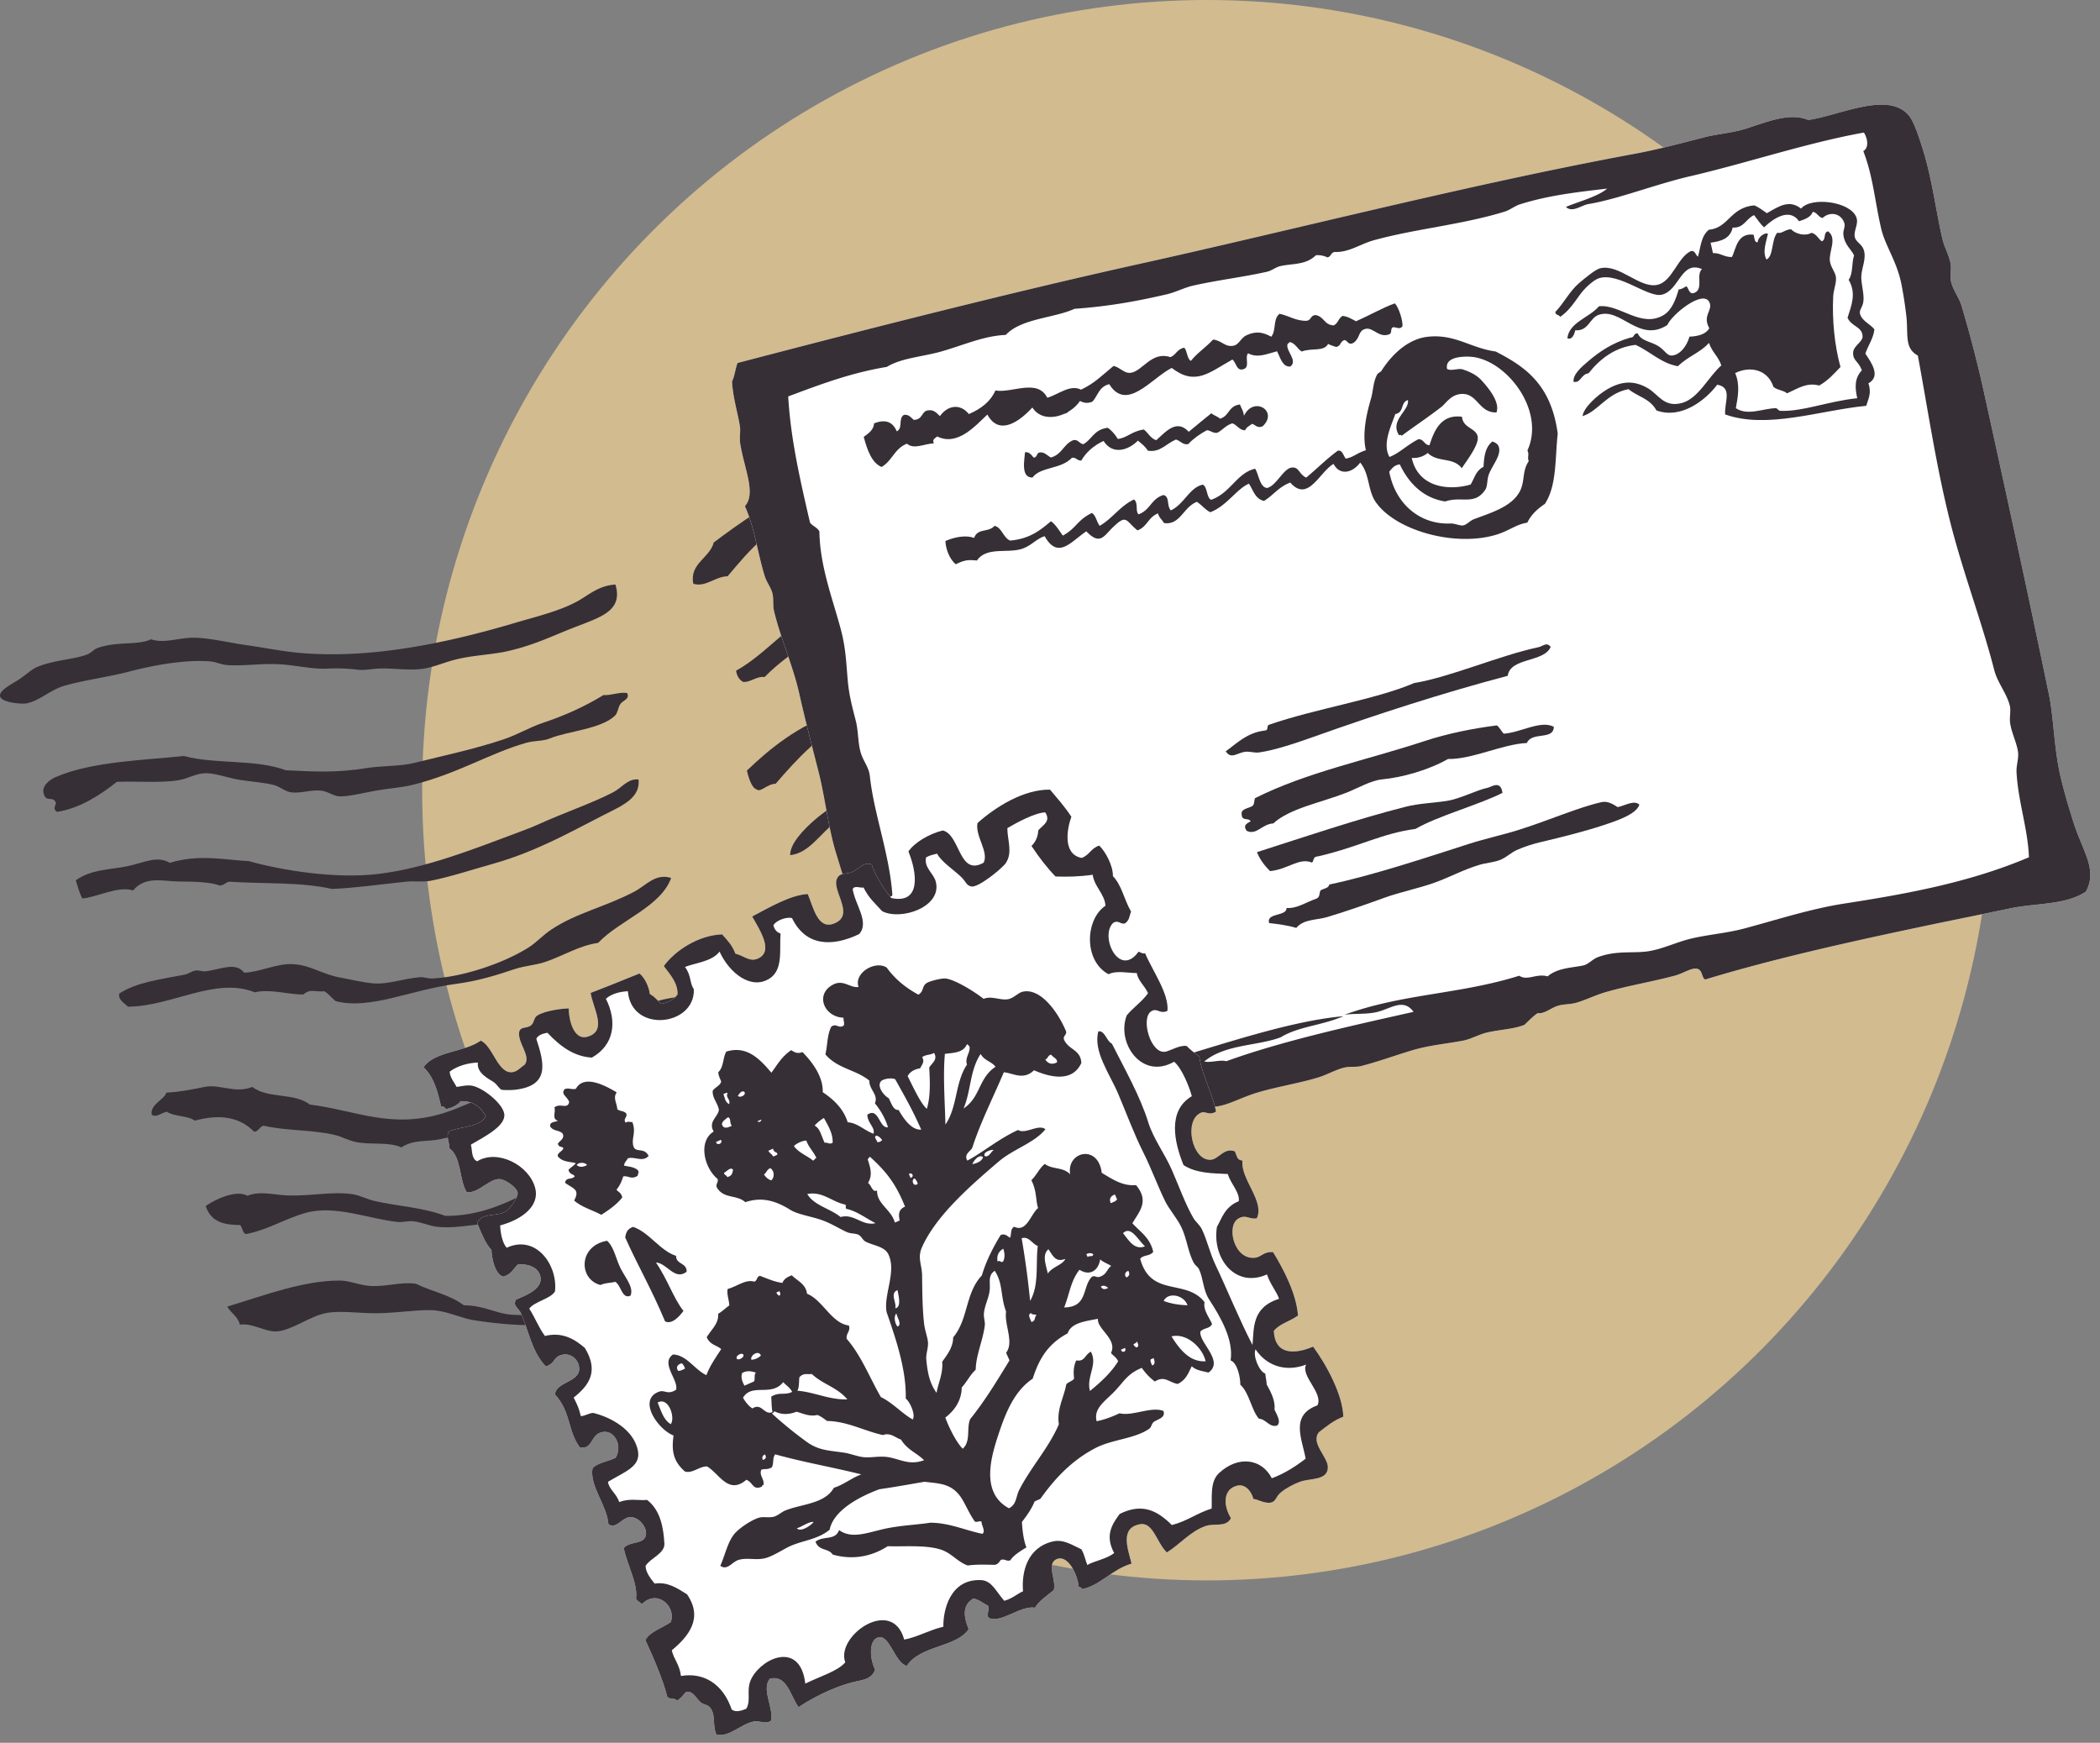 <svg width="194" height="161" version="1.1" xmlns="http://www.w3.org/2000/svg" xmlns:xlink="http://www.w3.org/1999/xlink"><rect width="100%" height="100%" fill="#808080" stroke="none"/><defs><path id="path-1" d="M.92.716h21.268v9.476H.92z"/><path id="path-3" d="M.47.53h1.867v2.077H.47z"/></defs><g id="v1" stroke="none" stroke-width="1" fill="none" fill-rule="evenodd"><g id="kapcsolat_thankyou" transform="translate(-1088 -1910)"><g id="send" transform="matrix(-1 0 0 1 1311 1877)"><ellipse id="Oval-3-Copy-4" fill="#D2BB8F" cx="111.5" cy="106" rx="72.5" ry="73"/><g id="Group" transform="matrix(-1 0 0 1 223 74)"><path d="M25.517 81.999c1.368-.048 3.102-1.415 4.61-1.7 1.331-.254 3.098.042 4.767.018 1.9-.024 4.077-.399 5.37-.254 1.233.14 2.397.728 3.546.905 2.058.317 4.487.556 6.582.406 2.705-.191 4.144-1.575 6.471-2.32 1.614-.516 2.009-.881 3.304-1.895 2.21-1.725 4.416-3.654 6.471-5.076 1.372-.95 3.68-1.292 3.326-3.003-.795-.329-1.232.446-1.832.721-.832.384-1.814.482-2.703.849-2.391.99-3.825 2.755-5.414 4.013-3.375 2.673-7.52 6.155-12.724 5.794-1.53-.105-2.468-.847-4.445-.878-1.296-.974-2.984-1.274-4.432-1.986-1.344-.183-2.575.248-4.018.215-1.104-.026-2.058-.503-2.982-.508-3.379-.017-7.05 1.384-10.414 2.406.343.635.933.838 1.163 1.666 1.134-.175 2.308.663 3.354.627" id="Fill-1" fill="#362F36"/><path d="M22.75 73c2.05-.404 3.524-1.398 5.47-1.947 2.722-.77 5.778.537 8.5.831.465.052.972-.11 1.43-.065.78.074 1.458.414 2.152.502 1.48.184 2.79-.118 4.5-.257.57-.046 1.098.072 1.67-.022 2.594-.426 4.807-2.097 7.894-2.838 3.107-2.254 5.776-5.062 9.625-6.93 1.601-.778 3.586-.69 4.009-1.984-1.052-.676-2.612-.015-3.901.417-1.263.427-2.65 1.068-3.577 1.539-.606.305-.896 1.159-1.364 1.472-.591.393-1.457.517-2.217.831-5.206 2.152-9.668 6.836-15.806 6.774-2.047-.782-4.426-.89-6.532-1.374-.715-.166-1.365-.534-2.08-.633-1.909-.267-3.846.201-5.993.12-1.256-.05-2.451-.442-3.672.027-1.08-.613-3.137.43-3.858.955.516 1.542 1.796 1.737 3.182 1.752.22.222.235.806.568.83" id="Fill-3" fill="#362F36"/><path d="M52.793 68.734C54.222 67.541 56.175 66.7 58 66c-1.278 1.835-4.39 3.164-7 4 .068-.772.952-1.131 1.793-1.266" id="Fill-5" fill="#362F36"/><path d="M84.747 54.631c2.204-.637 4.623-1.909 7.042-2.353a30.366 30.366 0 013.127-.419c.894-.07 1.91.056 2.324-.091.458-.161.59-.73 1.173-.97.549-.225 1.115.08 1.587-.324-.2-.937-1.43-.756-2.277-.898-.824-.143-1.818-.487-2.738-.558-1.763-.142-3.562.59-5.482 1.168-.569.171-1.726.153-2.028.336-1.74 1.05-4.335 1.68-5.548 2.49-.305.204-.435.575-.758.858-1.45 1.258-2.92 1.767-3.169 3.362.636.06 1.009.575 1.564.768 1.395-1.77 3.056-2.75 5.183-3.369" id="Fill-7" fill="#362F36"/><path d="M77.295 34.859c2.838-2.054 6.612-2.738 10.469-3.985 1.225-.396 2.347-.554 3.455-.525 1.355.037 2.812.22 4.057.437 1.286.226 2.59.956 3.714.422.14-1.126-1.248-1.286-2.089-1.448-.91-.174-1.868-.506-2.779-.687-1.064-.212-2.643.087-4.092.252-5.363.613-11.465 2.536-14.788 5.435-.972.849-2.276 2.172-2.241 3.24 1.788-.193 2.777-2.045 4.294-3.141" id="Fill-9" fill="#362F36"/><path d="M54.99 54.779c-.762.508-1.534.95-2.273 1.507-.693.526-1.328 1.258-2.004 1.654-1.77 1.039-4.668 1.89-6.863 2.77-.88.354-1.904.822-2.838 1.111-4.867 1.52-8.14-.251-12.39-.781-1.442-1.12-3.866-.517-5.314-1.627-1.595.64-2.98-.283-4.396-.004-1.384.276-2.239.45-3.563.539-.046.551-1.513 1.062-1.334 2.023.408.307.864-.151 1.386-.272.75.48 1.865.33 2.605.827 2.401-.662 4.204-.281 5.48 1.031.466-.088.452-.439.85-.565 2.22.494 4.425.357 6.552.844.686.158 1.292.525 1.993.665 1.437.282 3.095-.037 4.198.499 1.096-.747 2.447-.522 3.506-.744 3.03-.632 6.88-2.033 9.789-3.574 1.544-.818 2.832-2.075 4.306-3.06 1.558-1.044 3.164-2.003 4.54-3.015.922-.675 1.629-1.441 2.735-1.855.989-.368 2.33-.248 3.045-1.167-.296-.582-1.066-.61-1.516-.575-1.49.105-2.904.437-4.132.914-1.536.596-3.309 2.15-4.363 2.855" id="Fill-11" fill="#362F36"/><path d="M94.128 1.329c-1.645.373-2.886-1.154-4.266-1.312-.917-.106-2.557.327-3.935.334-.424.002-.796-.138-1.155-.125-.718.021-1.437.432-2.203.527-.443.052-.892-.146-1.358-.068-2.098.35-4.254 2.12-6.446 3.05-3.583 1.522-6.57 3.687-8.832 5.381-.353 1.431-2.269 1.946-1.882 3.81 1.125.351 2.013-.668 3.168-.692 1.027-1.222 2.044-2.445 3.301-3.53.365-.033.611.156 1.093-.086.448-.252.366-.818.83-1.06 2.5-1.346 5.066-3.364 8.208-4.38 1.92-.62 3.98-.438 6.055-1.191 2.323.33 4.85.282 6.821 1.263.313-.09.625-.181.934-.272.454.178.935.821 1.52.252.206-1.125-1.337-1.107-1.853-1.901" id="Fill-13" fill="#362F36"/><path d="M93.97 12.3c-2.638-.063-5.278-.611-8.19-.049-.82.155-1.54.56-2.363.758-2.04.482-4.21.744-6.183 1.476-3.877 1.437-6.183 4.794-9.234 6.473.086.56.33.846.633 1.03.614.108 1.3-.563 2.002-.44 1.188-1.248 2.885-2.416 4.552-3.656.595-.444 1.479-.685 2.243-1.162.492-.307.828-.811 1.277-1.01.826-.358 2-.575 2.983-.925 1.034-.371 2.138-.894 3.059-1.06 1.686-.298 3.385.185 4.963-.266.842.038 2.877.362 3.734.507.37.062.824-.141 1.099-.082.495.105.586.487 1.035.48.557-.005 1.526-.413 1.41-.932-.229-1.058-2.396-.337-3.02-1.141" id="Fill-15" fill="#362F36"/><path d="M58.629 41.356c-2.717 1.438-5.329 1.948-7.694 3.514-.773.51-1.398 1.217-2.12 1.67-2.386 1.498-6.158 2.728-8.902 2.856-.39.017-.761-.16-1.166-.12-1.618.163-2.866.65-4.134.576-.984-.058-2.348-.394-3.214-.55-1.627-.294-2.678-1.136-4.316-1.233-1.497-.09-3.08.74-4.523.79-.804-1.026-2.113-.315-3.548-.13-.32.042-.634-.11-.926-.076-.337.038-.676.321-1.023.386-2.224.43-4.528.723-6.05 1.755-.105.596.489.868.803 1.206 4.055-.022 8.072-2.793 11.724-1.328 1.4-.338 2.99.192 4.47.207.695-.593 1.124-.21 1.946-.307.403.222.689.639 1.062.914 3.14.825 6.864-1.025 11.08-1.59 2.103-.28 3.697-.787 5.481-1.38.903-.299 1.886-.35 2.758-.64 1.63-.542 3.126-1.514 4.917-1.772 2.022-2.12 5.767-3.308 6.746-5.994-1.431-.473-2.336.696-3.371 1.246" id="Fill-17" fill="#362F36"/><path d="M56.21 44.218c-.454-.432-.146-1.182.686-1.218.288.698-.266.918-.686 1.218" id="Fill-19" fill="#362F36"/><path d="M97.14 22.969c-.082-.447-.21-.81-.47-.923-1.303-.428-2.547-.897-3.821-.989-2.66-.19-5.835.107-8.714.71-.782.163-1.595.407-2.374.71-1.532.597-2.886 1.92-4.584 2.432-3.303.992-6.137 3.31-8.177 5.278.085.382.396 1.62.904 1.738.331.327.988-.519 1.751-.522 1.877-2.176 4.209-4.769 7.375-6.22 1.875-.86 4.147-1.773 6.337-2.13 3.088-.497 6.139.577 8.903.418 1.575.09 2.913 1.493 4.647.742.474-1.454-1.21-1.22-1.778-1.244" id="Fill-21" fill="#362F36"/><path d="M97.258 39.011c-3.543-.062-7.164.104-11.332 1.218-1.668.446-3.521 1.633-5.48 2.762-2.924 1.684-5.472 2.672-6.446 4.848.491.127 1.064-.723 1.504-.62.46.11.551.86 1.125.774 2.7-2.696 5.895-5 10.183-6.28 1.537-.462 3.649-.58 5.49-.831 1.21-.168 2.43-.425 3.405-.272.49.077.754.35 1.218.319.177-.014.337-.319.668-.396.61-.141 1.094-.072 1.534-.519.634.056 1.353.913 1.873.249-.416-1.307-2.345-1.227-3.742-1.252" id="Fill-23" fill="#362F36"/><g id="Group-27" transform="translate(79 58)"><mask id="mask-2" fill="#fff"><use xlink:href="#path-1"/></mask><path d="M17.81 1c-2.633.306-5.455.331-8.083 1.532C6.966 3.792 4.64 5.867 2.77 7.378a1.568 1.568 0 01-.455.836C1.792 8.704.818 8.93.93 9.792c.948.125 1.378-1.252 2.166-1.219.084.537-.413 1.13.093 1.619 1.113-.389 1.048-1.535 1.872-2.308 2.107-1.982 6.306-2.996 9.025-4.741 2.197-.66 4.84 1.358 5.85-1.001.5.1 2.354-.09 2.25-.89C21.007.352 19.388.816 17.81 1" id="Fill-25" fill="#362F36" mask="url(#mask-2)"/></g><path d="M12.294 41.26c1.148-1.37 2.777-.839 4.227-.827 1.25.009 2.867.03 3.789.373.45-.036.484-.298.902-.354 3.158.213 6.554.013 9.456.668 2.061-.078 4.42-.413 6.833-.671.77-.082 1.545.062 2.318-.09 1.774-.352 3.9-1.05 5.788-1.58 4.247-1.193 7.924-3.386 11.168-4.998 1.451-.723 2.357-1.504 2.21-2.773-1.002-.098-1.54.768-2.337 1.18-1.958 1.02-4.596 1.907-6.95 2.982-.555.254-1.152.475-1.698.68-4.217 1.577-8.642 3.352-13.048 3.886-3.948.477-8.921-.326-11.947-1.182-2.375-.132-4.643-.659-7.319.155-1.181-.705-2.397 0-3.927.313-1.712.352-3.27.262-4.759 1.3.159.48.314 1.125.6 1.678 1.31-.095 3.32-1.194 4.694-.74" id="Fill-28" fill="#362F36"/><path d="M2.452 23.978c1.173-.23 2.204-1.233 3.381-1.59 1.817-.55 4.063-.812 6.155-1.361 2.456-.647 5.328-1.103 7.407-.93.54.044 1.036.297 1.565.34 1.404.114 3.102-.156 4.716-.08 1.547.07 3.094.471 4.52.413a16.11 16.11 0 012.852.098c.684.074 1.269-.084 1.998-.108 1.276-.042 2.575.18 3.852.044 1.017-.106 2.023-.575 3.135-.861 1.661-.428 3.45-.453 4.961-.812 2.559-.603 4.044-1.404 6.44-2.321 2.287-.874 4.104-1.506 3.42-3.81-1.533.096-2.437.94-3.407 1.489-1.67.948-3.857 1.458-5.847 2.047-7.206 2.144-14.009 3.34-20.084 2.762-1.607-.153-3.14-.475-4.712-.692-1.545-.212-3.141-.624-4.713-.69-1.47-.062-2.905.578-4.135.142-1.209.582-3.172.162-4.958.811-.323.117-.564.443-.959.595-1.263.484-3.023.486-4.63 1.163-.515.215-1.126.83-1.887 1.29-.64.388-1.621.917-1.514 1.41.13.591 2.028.734 2.444.651" id="Fill-30" fill="#362F36"/><path d="M5.276 34c2.1-.321 4.03-1.585 5.521-2.775 1.809-.067 4.126.116 5.667-.144 1.003-.168 1.639-.666 2.623-.65.887.017 2.046.45 3.075.614 1.089.173 2.265.245 3.15.476.526.136 1.063.628 1.641.685.963.09 1.917-.313 2.871-.142.472.084.998.465 1.48.498.769.056 2.053-.271 3.33-.507 1.119-.207 2.403-.287 3.436-.54 4.206-1.022 7.253-2.98 10.585-3.904.757-.21 1.478-.122 2.132-.39 1.662-.685 4.742-.863 6.032-2.113.251-.24.274-.744.492-1.073.215-.323.892-.441.63-.999-.619-.153-1.524.232-2.193.176-1.725 1.063-3.644 1.916-5.578 2.56-1.22.406-2.399 1.112-3.617 1.521-2.789.937-5.715 1.54-8.254 2.18-1.363.343-3.016.25-4.454.486-2.882.472-5.03.307-7.446.196-2.811-1.048-6.472-.526-9.425-1.316-3.259.368-8.427.472-11.787 1.93-.678.294-1.391.88-1.133 1.61.276.773.734.115 1.094.727.117.204-.377.569.128.894" id="Fill-32" fill="#362F36"/></g><g id="boritek" transform="scale(-1 1) rotate(31 -57.574 -207.168)"><path d="M3.195 82.446c.306.367.502.942.84 1.343 1.497 1.795 3.663 3.187 3.357 4.745 1.825 1.263 3.248 3.131 4.915 4.61.425.38.987.576 1.388.96.397.382.605.953.992 1.348 1.81 1.848 4.06 3.386 5.917 5.329 1.742 1.823 3.511 3.553 5.295 5.32 1.786 1.774 3.38 3.93 5.29 5.635 4.418 3.95 8.529 7.861 12.277 12.39 1.173 1.419 2.11 3.298 3.127 4.506.43.515 1.156.896 1.61 1.513.272.36.404.896.686 1.181 1.152 1.182 3.466 1.412 4.645 1.635 4.37-2.595 7.005-6.787 10.268-10.502.321-.362.776-.554 1.103-.92.716-.816 1.238-1.782 1.981-2.558 1.61-1.674 2.909-3.214 4.662-4.863 1.777.306 2.654-1.532 3.937-3.077 1.212-1.468 3.193-3.094 4.496-4.553.578-.641 1-1.436 1.588-2.013.39-.383.936-.588 1.257-.92 1.222-1.243 2.273-2.567 3.398-3.788 1.09-1.173 2.379-2.1 3.47-3.081.55-.493.978-1.269 1.507-1.778.922-.89 1.915-1.498 2.6-2.39.144-.52.25-1.04.49-1.558.568-.255.753-.936 1.189-1.47.372-.461.994-.761 1.415-1.233.636-.703 1.157-1.533 1.825-2.241 1.574-1.68 2.963-2.816 4.654-4.555.574-.587.952-1.512 1.504-1.622.452-.091.75.55 1.082.484 4.67-5.173 10.263-10.43 15.232-15.046 2.22-2.055 3.734-3.42 5.526-5.088 1.82-1.69 4.221-2.87 5.204-4.934-.109-2.303-2.147-3.027-4.21-4.836-1.048-.919-2.336-2.088-3.38-3.18-1.82-1.9-3.214-4.203-4.743-5.863-6.538-7.085-13.002-13.951-19.55-20.867a115.393 115.393 0 00-5.83-5.722c-.613-.555-1.457-.855-2.004-1.436-.331-.352-.512-.954-.842-1.345-.479-.582-1.308-1.043-1.84-1.591-1.671-1.712-3.708-4.29-5.753-6.111-.911-.813-2.08-1.827-2.77-2.074-2.83-1.018-5.537 3.32-7.78 5.132-1.792.259-3.053 1.968-4.487 3.613-.888 1.02-2.05 1.809-3 2.777-1.606 1.641-3.066 3.148-4.653 4.55-11.646 10.3-23.372 22.228-33.846 32.159C18.62 58.626 8.77 68.565 0 77.546c.095.573.395 1.155.44 1.728.866 1.273 1.983 2.245 2.755 3.172" id="Path" fill="#FFF"/><path d="M3.195 82.446c-.772-.927-1.889-1.9-2.755-3.172-.045-.573-.345-1.155-.44-1.728 8.77-8.98 18.62-18.92 27.234-27.085 10.474-9.931 22.2-21.859 33.846-32.158 1.587-1.403 3.047-2.91 4.654-4.55.948-.97 2.11-1.757 3-2.778 1.433-1.645 2.694-3.354 4.486-3.613C75.463 5.55 78.17 1.212 81 2.23c.69.247 1.859 1.26 2.77 2.074 2.045 1.82 4.082 4.4 5.752 6.11.533.549 1.362 1.01 1.841 1.592.33.391.51.993.842 1.345.547.581 1.39.881 2.004 1.436 1.892 1.73 3.976 3.76 5.83 5.722 6.548 6.916 13.012 13.782 19.55 20.867 1.529 1.66 2.924 3.963 4.742 5.863 1.045 1.092 2.333 2.261 3.38 3.18 2.064 1.809 4.102 2.533 4.211 4.836-.983 2.063-3.384 3.245-5.204 4.934-1.792 1.667-3.306 3.033-5.526 5.088-4.969 4.617-10.562 9.873-15.232 15.046-.331.066-.63-.575-1.082-.484-.552.11-.93 1.035-1.504 1.622-1.691 1.739-3.08 2.875-4.654 4.555-.668.708-1.189 1.538-1.825 2.241-.421.472-1.043.772-1.415 1.233-.436.534-.621 1.215-1.19 1.47-.24.517-.345 1.039-.489 1.558-.685.892-1.678 1.5-2.6 2.39-.529.51-.957 1.285-1.506 1.778-1.092.98-2.38 1.908-3.47 3.08-1.126 1.222-2.177 2.546-3.4 3.79-.32.33-.865.536-1.256.919-.589.577-1.01 1.372-1.588 2.013-1.303 1.459-3.284 3.085-4.496 4.553-1.283 1.545-2.16 3.383-3.937 3.077-1.753 1.649-3.051 3.189-4.662 4.863-.743.776-1.265 1.742-1.981 2.557-.327.367-.782.56-1.103.921-3.263 3.715-5.898 7.907-10.268 10.502-1.179-.223-3.493-.453-4.645-1.635-.282-.285-.414-.821-.685-1.181-.455-.617-1.181-.998-1.61-1.513-1.017-1.208-1.955-3.087-3.128-4.507-3.748-4.528-7.859-8.439-12.278-12.389-1.909-1.705-3.503-3.861-5.289-5.635-1.784-1.767-3.553-3.497-5.295-5.32-1.856-1.943-4.107-3.48-5.917-5.329-.387-.395-.595-.966-.992-1.349-.4-.383-.963-.58-1.388-.958-1.667-1.48-3.09-3.348-4.915-4.61.306-1.559-1.86-2.951-3.358-4.746-.337-.401-.533-.976-.84-1.343zm8.812-11.692C9.41 72.956 7.503 75.397 5.6 77.785c2.146 3.148 4.71 5.838 7.73 8.954.39.164.78.027 1.166.253 1.658 2.69 4.234 4.693 6.285 6.67 1.343 1.285 2.086 2.462 3.063 3.8.77 1.06 1.59 1.857 2.524 2.776.7.685 1.218 1.651 1.916 2.297.646.592 1.327.747 1.85 1.436 2.108 2.79 5.256 5.225 7.43 8.327.111.356-.617.271-.245.542 1.084 1.41 3.152 2.374 4.382 4.058.428.584.803.801 1.224 1.269.354.395.488 1.007.838 1.5.864 1.21 2.03 2.318 3.06 3.489 1.036 1.173 2.655 1.897 3.23 2.862.392.662-.135 1.637.75 2.048.997-.473 1.977-1.2 2.748-1.918 2.107-1.953 3.917-4.114 6.158-6.018 2.532-2.15 4.956-5.074 7.422-7.722 3.432-3.667 7.845-9 11.924-11.96-1.306 1.81-3.049 2.92-3.956 4.638-1.37 1.774-4.106 3.206-4.905 5.565.57-.18 1.159-.921 1.729-1.068 3.53-4.352 8.502-9.02 12.477-12.818-1.56-.662-1.985.99-3.063 1.915-.79.685-1.605 1.047-2.276 1.612 3.633-4.487 8.116-7.059 11.99-11.415.926.033 1.23-1.026 2.277-1.297.369-1.138 1.52-1.838 2.292-2.552.377-.343.434-.954.799-1.397 1.182-1.448 2.592-1.922 3.698-2.843.967-.805 1.729-1.96 2.61-2.86 1.196-1.22 2.676-2.23 3.943-3.545 2.104-2.187 4.283-4.676 6.626-6.636 4.44-3.698 8.972-7.66 12.48-12.503-1.418-2.185-3.555-3.94-5.05-6.177-.336-.505-.451-1.184-.838-1.658-.533-.66-1.428-1.202-1.994-1.907-.341-.425-.5-1.002-.837-1.341-.829-.838-2.086-1.25-2.923-2.078-3.368-3.32-7.18-6.289-10.606-9.703-3.72-3.706-7.033-7.752-10.422-11.58-1.423.074-1.746-1.2-2.763-2.546a38.804 38.804 0 00-1.837-2.218c-1.473-1.67-3.174-2.35-4.306-3.507-1.732-1.77-3.184-3.82-5.139-5.32.284-.524-.201-1.18-.835-1.499-3.993 3.487-7.859 8.031-11.687 11.731-2.337 2.26-4.633 5.26-6.717 7.03-.517.44-.852 1.484-1.652 1.306.598-.849 2.092-2.393 2.384-3.409-2.03 1.575-4.248 3.239-6.15 5.389-.357.412-.507.915-.873 1.318-2.724 3.042-6.271 5.618-8.99 8.482-.908.96-1.387 2.163-2.531 2.782-.305.258-.058.523-.321.78a2.11 2.11 0 00-1.016.374c-.338 1.275-1.418 1.722-2.298 2.552-.309.29-.467.772-.792 1.086-1.576 1.51-3.504 3-5.201 4.623-.576.548-1.051 1.341-1.66 1.93-2.07 2.004-4.061 3.746-6.62 5.542-1.17 1.716-3.761 3.285-4.202 5.341-1.69 1.103-2.878 2.848-4.34 4.402-1.241 1.312-2.846 2.405-3.553 3.785z" id="Combined-Shape" fill="#362F36"/><path d="M27.008 70.94c.298.558.842 2.245 1.796 1.647.121-1.269 1.862-1.98 2.183-3.444.293-.25.579-.01.871-.221-.008-.878.249-1.75.832-2.615 1.332.679 2.375-.337 2.707-1.662.42.075.844.1 1.262.326 1.065-.424 1.096-1.384 1.692-2.218.395-.129.787.125 1.188-.214.147-.67.429-1.334.821-1.996.318-.174.633-.025.949-.298.298-.484.307-.977.735-1.457.447-.116.894.219 1.347-.059-.048-.284.128-.564.249-.848.318-.075.63.127.948-.296.57-1.973-2.17-2.022-1.976.05-.282-.379-.572-.464-.858-.706-.871.683-.27 1.385-.896 2.072-.32-.068-.638.043-.95-.015-.306.848-.621 1.696-.908 2.542-1.566-.464-1.825 1.056-2.166 2.208-.501.149-1-.194-1.498-.252-.91.744-.896 1.43-1.61 1.986-.443-.227-.89-.382-1.337-.403-1.013.81-.677 1.639-1.143 2.456-.347.173-.683-.196-1.032.216-.539.79-.165 1.594-.904 2.384-.34.03-.681-.116-1.026.061-.434.252 0 .517-.328.77-.311-.096-.627-.267-.948-.014" id="Fill-1" fill="#362F36"/><path d="M17.251 75.879c.86.14 1.354-.808 2.114-1.306-.353-.243-.125-.473-.062-.708 2.11-.162 2.531-2.74 2.932-4.12 2.011 1.187 2.899-1.08 3.225-2.7 1.685.84 3.375-1.095 3.462-2.778.33-.038.67-.088 1.015-.534.162-.733-.21-1.472.499-2.194 2.722 1.403 3.071-2.516 4.176-4.256 2.751.312 3.166-1.395 4.405-3.551.44.029.869.737 1.317.255.499-.49-.467-1-.37-1.497 1-.062 1.47-.797 2.196-1.538.594.365 1.183 1 1.781.573.343-.853-1.18-1.017-1.296-1.667.08-.077.033-.154.08-.235.472-.195.929.173 1.397.177.647-.816 1.763-1.005 1.736-1.86.263-.013.522-.083.778-.143.35-.31.042-.63.327-.939.284-.137.565.287.857-.224.302-.728-.22-1.133.259-1.644.52-.558 1.557.116 2.185-.756.13-.232-.234-.47-.067-.705.244-.175.69-.1.702-.542-.27-.49-1.154-1.273-1.684-1.437-.676.793-1.486 2.222-2.225 3.266-.44.029-.88.012-1.323.216-.226.39.01.784-.249 1.177-.826.425-1.156-.26-1.943.047-.386.283-.074.575-.405.862-.832.548-1.662.448-2.494.747-.292.729.547 1.474.434 2.207-.906.045-1.482.263-2.034 1.069-.304.438-.154 1.077-.49 1.405-.603.598-1.205.166-1.947.523-.183.914-.626 1.823-.741 2.738-.389.054-.77-.629-1.153-.724-.522.465-.296.94-.645 1.405-1.77.386-1.555 2.419-2.375 3.108-.493.415-1.041.091-1.711.29-.417 1.144-.67 2.29-1.45 3.432-1.128.079-1.56 1.461-2.283 2.244-1.721-1.073-3.003 1.335-4.458 1.897.144 1.05-.228 2.095-.98 3.129-1.158-.44-2.097.276-2.192 1.538-.44-.091-.879-.272-1.329.218-.298.44.097.89-.56 1.326-.335-.056-.67-.207-1.01.063-.34.546.584 1.11.206 1.652-.813-.596-1.52-.394-2.177.442.275.527.053 1.046-.177 1.567.943.91 1.89 1.678 2.85 1.534.556-1.015.127-2.042.897-3.049" id="Fill-3" fill="#362F36"/><path d="M38.197 54.016c.376.558-.698 1.09-.73 1.64-.173-.544-.067-1.358.73-1.64" id="Fill-5" fill="#362F36"/><path d="M28.366 65.442c.362.14-.087.829-.32.47.028-.16.109-.316.32-.47" id="Fill-7" fill="#362F36"/><path d="M24.963 66.51c.072.605-.308 1.201-.736 1.797-.795-.521-.025-2.058.736-1.797" id="Fill-9" fill="#362F36"/><path d="M15.706 77.75c-.388-.155-.779-.429-1.163-.882.467.11.945-.178 1.41.333-.118.18.073.367-.247.548" id="Fill-11" fill="#362F36"/><path d="M53.905 54.56c-1.123-1.157-1.713-3.031-2.043-4.301-.195-.763-.642-1.433-.667-2.267-.006-.105.159-.325.163-.46.039-1.526.46-3.667 2.015-4.876 2.022-1.562 3.955-1.161 6.107-2.088 2.963-.191 5.917-.09 8.826 3.55.937 2.059 2.403 4.126 2.327 6.174-.365.77-.577 1.547-.5 2.324-.814.662-1.073 1.575-1.985 2.54-2.757 2.92-8.168 4.34-11.023 3.028-1.174-.536-1.792-1.932-3.085-2.376-.102 1.135-.945 2.045-2.044 1.371-.733 1.317-.167 4.302-2.54 3.541-.72.896-.73 1.803-1.21 2.705-.812.255-1.356-.343-2.015-.651-.737 1.054-.681 2.785-1.694 4.096-.523.051-1.036-.173-1.559-.179-.838 1.069-.19 2.662-1.602 3.243-.306-.189-.617-.172-.926-.479-.603.77-.208 1.552-.817 2.32-1.398-.182-1.635-.85-2.11.983-.283 1.08-.147 2.004-1.895 1.525-.73 1.528-.873 3.618-3.07 2.368-.527.586-.603 1.398-1.198 2.082-.926 1.069-2.91 1.492-3.006 3.067-.747.35-1.021.563-1.495 1.3-.685-.09-1.478-.667-1.929-1.348.5-.696 1.285-1.446 2.125-1.605-.196-.978.881-1.08 1.04-1.928.654-.226 1.29.545 1.943.418 1.448-1.059 1.88-2.21 2.306-3.468.546.037 1.087.348 1.627.57.73-1.262.376-1.846 1.216-3.17.412-.024.824.492 1.236.642.681-1.238.652-2.481 1.457-3.716.52.034.678.918 1.075.951.737-.898.245-1.813 1.05-2.709.603-.17.715.664 1.314.872.766-1.137.385-2.67 1.299-3.556.465-.088.92.855 1.388.797 1.225-1.465.749-3.346 2.011-4.558.624.337 1.231 1.235 1.857.962.632-.61.369-2.31.976-2.787.556-.434.873.18 1.63.102.427-1.212.715-2.427 1.224-3.638.34-.293.67.146 1.01.25.567-.504.6-.959 1.19-1.62zm1.906-2.766c-1.477-.734-.317-2.487-.968-3.205-.49.564.32 1.145-.33 1.706.24 1.16.381 3.005 1.58 3.677.59-.744.836-1.817 1.445-2.78.393-.284.776.189 1.165-.058-.302-1.287-.613-3.005 1.221-3.796.624.86 1.616.218 2.172.81.558.598.25 2.702.264 3.272-1.279-.485-2.127.715-3.428.415a2.047 2.047 0 01-1.032 1.15c1.907 2.021 4.46.893 5.93-.69.012-.674-.255-1.352.181-2.018-.432-.81-.803-1.62-.508-2.42.21-.063.415-.059.621.009.787.46.497 1.735.663 2.73.083.517.464.99.451 1.407-.082 1.788-1.597 1.62-2.613 2.84-1.869.77-3.726.311-5.365-.776-.432.355-.422.72-.486 1.08 1.997 2.247 4.931 2.755 7.307 1.195.348-.23.88-.261 1.097-.452.274-.24.31-.682.558-1.003 1.083-1.36 2.317-2.717 2.32-4.242.005-1.13-.802-1.817-.734-2.966-.34-.265-.23-.522-.614-.787-.453-4.004-5.865-6.127-8.808-4.791-.459.211-2.293 1.225-1.435 2.156.392.014.785-.522 1.182-.683.58-.141 1.353-.27 2.1-.047.99.298 2.508.851 2.7 1.825-1.434.933-2.512-.785-3.82.335-.64.553-.624 1.388-.807 1.856-.537 1.392-1.268 2.94-1.773 4.173-.078-.044-.154-.025-.236.078z" id="Combined-Shape" fill="#362F36"/><path d="M69.776 47.783c.388.347.56 1.367.367 1.97-.353.002-.201-.337-.546-.56.266-.467.135-.94.179-1.41" id="Fill-15" fill="#362F36"/><path d="M67.502 45.705c-.644-1.124-1.227-2.226-2.06-3.116.8.279 2.254 2.054 2.06 3.116" id="Fill-17" fill="#362F36"/><path d="M56.392 47.572c-.4-.268-.073-.526-.299-.79.465-.214.59.534.3.79" id="Fill-19" fill="#362F36"/><path d="M55.203 42.59c-.26.57-.488 1.144-1.122 1.711-.28-.69.383-1.425 1.122-1.712" id="Fill-23" fill="#362F36"/><path d="M52.034 45.48c.183-.2.366-.108.55-.217.128-.223.063-.604.48-.596-.604 2.07-.163 4.157-.33 6.232-.128-.117-.255-.325-.39-.232-.36-1.73-.526-3.464-.31-5.188" id="Fill-25" fill="#362F36"/><g id="Group-32" transform="translate(129.845 52.977)"><mask id="mask-4" fill="#fff"><use xlink:href="#path-3"/></mask><path d="M.852 1.402C.466 1.107.553.822.47.532c.36-.034.858.502.382.87" id="Fill-30" fill="#362F36" mask="url(#mask-4)"/></g><path d="M129.596 55.16c-.054.262-.387.522-.486.777-.33-.212-.24-.421-.304-.631.262.012.528-.455.79-.146" id="Fill-33" fill="#362F36"/><path d="M18.357 96.45c-.243-.293-.692-.583-.698-.872.407-.1 1.06.446.698.872" id="Fill-35" fill="#362F36"/><path d="M19.737 97.66c.357-.078.276.134.546.402-.226.206-.555-.193-.546-.403" id="Fill-37" fill="#362F36"/><path d="M20.775 98.695c1.243-.2 2.301 1.988 3.116 3.103-.93-.224-2.125-2.272-3.116-3.103" id="Fill-39" fill="#362F36"/><path d="M21.814 97.694c.926-.316 1.327.921 2.037 1.681.79.847 2.267 1.465 2.106 2.423-1.52-1.33-2.573-2.604-4.143-4.104" id="Fill-41" fill="#362F36"/><path d="M34.28 109.098c.444-.165.847.436 1.088.804-.443.006-.852-.474-1.089-.804" id="Fill-43" fill="#362F36"/><path d="M55.062 130.884c-.154-1.006 1.935-1.944 3.109-3.117-.035 1.22-2.391 2.284-3.109 3.117" id="Fill-45" fill="#362F36"/><path d="M82.652 102.674c-1.166 1.295-2.185 3.451-3.706 3.269.75-2.152 2.802-2.757 3.724-4.601.898-.101.747-1.014 1.927-1.383.204-.165-.131-.334.008-.499.529.176 1.081-1.046 1.612-.723-1.202 1.407-2.377 2.614-3.565 3.937" id="Fill-47" fill="#362F36"/><path d="M86.217 98.107c.212-.204.422-.472.634-.463.095.135-.478.822-.634.463" id="Fill-49" fill="#362F36"/><path d="M89.333 94.527c1.924-2.685 4.186-4.511 6.233-6.232-1.15 2.108-4.042 4.683-6.233 6.232" id="Fill-51" fill="#362F36"/><path d="M96.648 87.723c-.179-.162.247-.313.322-.467.357.36-.079.386-.322.467" id="Fill-53" fill="#362F36"/><path d="M127.842 56.124c.28.397-.652.777-.885 1.166-.077-.077-.151-.16-.228-.237.101-.29.768-1.132 1.113-.929" id="Fill-55" fill="#362F36"/><path d="M113.848 36.893c-.233.225-.627-.266-.623-.48.349-.222.239.264.623.48" id="Fill-57" fill="#362F36"/><path d="M113.428 35.416c-.475.092-.98-.742-1.242-1.12.561-.155.841.784 1.242 1.12" id="Fill-59" fill="#362F36"/><path d="M111.147 34.28c-1.14-.876-2.495-2.667-3.116-4.156 1.222 1.012 2.275 2.901 3.116 4.155" id="Fill-61" fill="#362F36"/><path d="M107.534 29.56c-.178-.19-.367-.103-.542-.402.314-.439 1.344 1.292.542.403" id="Fill-63" fill="#362F36"/><path d="M107.537 32.711c-.187.16-.362-.307-.545-.4.22-.36.555.278.545.4" id="Fill-65" fill="#362F36"/><path d="M107.688 29.81c-.247.066-.687-.526-.696-.72.247-.066.692.53.696.72" id="Fill-67" fill="#362F36"/><path d="M107.771 31.744c-.266.098-.521-.205-.779-.482.266-.355.52.345.78.482" id="Fill-69" fill="#362F36"/><path d="M104.915 28.047c-1.678-1.12-4.022-3.434-5.194-5.194 1.948 1.56 3.801 3.589 5.194 5.194" id="Fill-71" fill="#362F36"/><path d="M96.605 19.736c-1.117-.876-2.442-2.323-3.117-3.116 1.035.354 2.353 2.097 3.117 3.116" id="Fill-73" fill="#362F36"/><path d="M93.488 15.581c-1.7-.044-2.882-2.051-4.155-3.116 1.392.534 2.77 2.206 4.155 3.116" id="Fill-75" fill="#362F36"/><path d="M92.36 16.762c1.07 1.758 3.216 3.12 4.586 4.907.172.225.27.596.457.788.478.503 1.257.722 1.764 1.193.29.268.281.567.533.868.792.956 1.815 1.62 2.603 2.536.61.71.995 1.612 1.592 2.443 2.034 2.808 4.59 5.386 7.11 7.672-.096-1.401-2.186-2.501-3.357-4.108 2.695 1.919 4.939 4.76 7.654 7.45-.674.013-1.33-1.266-2-1.279-.39.256.431.526.298.784a102.753 102.753 0 01-7.743-6.588c-.424-.19.312-.361.087-.547-.77-.673-1.53-1.677-2.308-1.438-2.492-2.396-3.882-5.033-6.184-7.19.064-1.654-1.343-2.091-2.668-3.397-.757-.745-1.292-1.777-1.981-2.371-.497-.43-1.202-.574-1.614-1.036-1.014-1.143-1.069-2.763-2.894-3.945 1.052.456 2.752 2.833 4.065 3.258" id="Fill-77" fill="#362F36"/><path d="M95.614 22.643c-.368.3-.725-.594-1.087-.802.513-.187.549.64 1.087.802" id="Fill-79" fill="#362F36"/><path d="M88.693 11.426c.217.162-.407.31-.01.474-.297.156-.206-.035-.388-.243.133-.195.265-.15.398-.23" id="Fill-81" fill="#362F36"/><path d="M87.493 10.388c.322.226.939.38 1.007.878-.42.341-.833-.251-1.244-.644.077-.079.16-.155.237-.234" id="Fill-83" fill="#362F36"/><path d="M83.317 4.961c.3.457.617.002.923.164.907.819 1.536 1.721 1.977 2.146-1.711-.617-3.97-2.765-5.194-4.155.905.006 2.271.777 2.294 1.845" id="Fill-85" fill="#362F36"/><path d="M42.186 37.395c.083.78-1.064 1.201-1.673 1.783-.054-.59 1.278-1.118 1.673-1.783" id="Fill-87" fill="#362F36"/><path d="M6.548 72.713c-.058.291-.866 1.46-1.354 1.16.338-.391.8-.78 1.354-1.16" id="Fill-91" fill="#362F36"/><path d="M5.676 74.79c.004.231-.193.626-.482.622.018-.229.326-.623.482-.621" id="Fill-93" fill="#362F36"/><path d="M5.663 74.79c.235.566-.932 1.399-1.122 1.715-.338-.243-.361-.478-.386-.713.644-.534.835-.546 1.508-1.001" id="Fill-95" fill="#362F36"/><path d="M2.855 78.369c-.333.32-.66.04-.777-.326.265-.36.521.08.777.326" id="Fill-97" fill="#362F36"/><path d="M62.94 34.761c-.203-.163-.408.122-.614-.163.259-1.115.14-2.296.51-3.42.225-.673.647-1.864.953-2.163 1.297-1.284 4.075-.274 5.309-1.405 1.056-.966.306-3.129 1.056-4.267.283-.304.561.074.839.093-.24-.887-.744-1.78-.42-2.653 1.483-1.08.62-2.77 2.436-4.093.458-.068.92-.008 1.374.02.64-1.179 1.137-2.167 2.486-1.988.197-1.415 3.53-2.914 4.777-1.953.54.41.415 1.202.824 1.645.306.337.874.222 1.293.564.685.561.7 1.537 1.115 2.274.344.599 1.09 1.243 1.357 1.889.193.467.053.846.292 1.093.493.514 1.443.333 1.903.574.344.782.255 1.56.43 2.34.901.418 2.332 1.047 1.653 2.206.758.634.724 1.255.898 1.881-3.467 2.572-6.734 6.59-10.762 7.396-.657-.932-.675-2.506-2.043-1.975-.187 1.8-1.218 4.476-3.59 4.929-1.069-.645-2.147-.192-3.219-.358-1.548 1.38-1.341 3.196-2.36 4.323-.327-.738.184-2.375.656-3.257.764-1.414 1.73-2.032 3.175-2.06 1.165-.017 2.189.775 3.378-.414 1.14-1.138.876-3.36 1.37-4.886-.679-.586-1.37-.603-2.049-1.198-.24 1.233-1.025 2.044-1.35 3.326-1.466.57-2.915.148-4.376.327-1.565 1.219-2.15 2.849-2.365 4.483-.571.459-.128 1.167-.784 1.389-.422-.56-.063-1.589.186-2.334.426-1.253.993-2.556 2.203-3.86.38-.227.004-.466.389-.696.622.473 1.449-.01 2.302.033.723.039 1.082.356 1.457.1.62-.428.738-1.496.492-2.33.665-.438 1.196-.977 1.172-1.615-1.186-.675-.547-1.562-1.2-2.041-1.13-.836-2.43 2.76-2.274 3.78-1.378 2.828-4.549.784-5.935 2.482-.55.671-.01 1.772-1.108 2.322.111.325.24.938-.246 1.006-.626-1.358.776-2.686.98-4.034 1.52-1.179 4.419-.234 5.554-2.41.397-.767.208-1.78-.041-2.724.296-.204.31-.41.466-.616.28.068.557.463.845.247.807-.77-.685-1.57-.43-2.346-2.105.288-.763 2.79-1.971 3.943-.96.916-4.535.247-5.774 1.706-.277.33-.47.99-.559 1.317-.29 1.097-.07 2.279-.66 3.571zm9.415-15.28c.323.985-.24 1.606-1.03 2.244.226.239.455.476.682.712.567-.378 1.127-.21 1.694-.599-.09-.899-.734-2.165.65-2.792.231.212.452.607.685.399-.219-.346.027-1.089.404-1.16.237.652.393 1.716 1.116 2.115.405-.64-.571-1.77-.421-2.65.395-.054.454-.629.93-.92.59.178 1.475-.124 1.775-.68.411-.17.819.14 1.226.175.284-.358-.32-.73.012-1.089 1.09.093 1.011 1.577 1.579 2.28.36.443.91.585 1.213.951.349.422.408 1.108.744 1.725 1.01 1.867 2.39 3.748 3.91 5.196-.191.828-.331 1.657-.801 2.48-1.12.325-1.48 1.134-2.175 2.147-.458-.078-.922.222-1.382.138-1.26-1.091-2.829-.601-3.692.726.947.683 1.328 1.694 1.725 2.748 1.31.065 2.127-1.24 3.169-1.904.1-.056.349.07.46.01 1.85-1.004 3.265-2.974 5.51-4.67-.754-.786-1.165-1.5-.96-2.428-.706-.578-1.144-.317-1.52-.957-.345-.576.263-1.335-.053-1.79-.505-.735-1.297-.214-2.061-.73-.28-1.116-.415-2.349-1.72-3.061.058-.727-.572-1.463-.732-2.19-.503-.35-1.244-.372-1.824-1.12-.273-.343-.202-.767-.525-1.016-.798-.62-1.714-.12-1.925.67-.362.151-.713-.195-1.072-.016.112.47-.23.933-.636 1.394-1.396-.626-2.152.955-2.478 2.144-.462-.076-.92-.323-1.378-.49-.49.729-.16 1.499-1.099 2.009z" id="Combined-Shape" fill="#362F36"/><path d="M73.016 24.93c-1.018-1.434.775-3.045 1.775-1.35-.47.284-1.121 1.146-1.775 1.35" id="Fill-101" fill="#362F36"/><path d="M74.814 27.008c-.55-1.016-.458-1.651-1.062-2.354.366-.398.735-.55 1.1-.763.827.283 1.225 1.468 2.016 2.216-.686.398-1.375.833-2.054.9" id="Fill-103" fill="#362F36"/><path d="M76.034 20.775c.06.418.189.84.3 1.26-.323.174-.772-.93-.3-1.26" id="Fill-105" fill="#362F36"/><path d="M78.91 30.124c-1.857-.012-3.111-2.593-.75-3.116.825.394 1.156 1.394 1.824 2.065-.358.352-.715.701-1.074 1.051" id="Fill-107" fill="#362F36"/><path d="M77.907 26.03c.297-.301.962.596.62.796-.483-.133-.267-.46-.62-.796" id="Fill-109" fill="#362F36"/><path d="M80.034 21.814c.81.44 1.15 1.432.906 2.077-.412-.599-1.153-1.33-.906-2.077" id="Fill-113" fill="#362F36"/><path d="M81.277 25.876c.033-.312-.471-.636-.141-.946.243.318.363.636.141.946" id="Fill-115" fill="#362F36"/><path d="M82.211 25.969c.802.47 1.238 1.415 1.14 2.078-.527-.365-1.703-1.365-1.14-2.078" id="Fill-117" fill="#362F36"/><path d="M85.548 28.206c-.212.08-.422.15-.634.306-.48-.505-1.138-1.012-.53-1.504.252.509.71.858 1.164 1.198" id="Fill-119" fill="#362F36"/><path d="M85.178 27.228c.285-.166.578-.185.867-.22.193.33-.027.658-.324.78-.273.003-.19-.336-.543-.56" id="Fill-121" fill="#362F36"/><path d="M75.87 65.674c-.678-1.595 2.253-2.774 2.024-4.332-.564-.229-.641.311-.948.6-2.697 2.513-5.539 6.544-8.14 8.758-2.3 3.174-6.597 6.717-9.497 10.193-.21.226.27.46-.087.685-1.291 1.013-1.563 2.266-2.09 3.491.828.405.953-.41 1.577-.897.328-.249.793-.34 1.115-.597 1.163-.94 2.516-2.547 3.59-3.849 3.977-4.84 8.153-9.63 12.456-14.052" id="Fill-123" fill="#362F36"/><path d="M69.434 89.003c2.74-2.64 3.97-4.878 6.416-6.815 1.13-2.066 3.886-4.94 5.173-6.991-.763-.975-1.172.084-1.409.291-.774.704-1.62 2.156-2.616 2.991-1.005.84-2.053 1.487-3 2.44-3.161 3.183-6.634 7.272-9.595 10.65.64.489 1.288.71 1.938.88 1.378-1.035 1.642-2.482 2.925-2.674.058-.257-.233-.52.168-.772" id="Fill-125" fill="#362F36"/><path d="M70.882 79.828c1.48-1.095 3.231-2.956 4.215-4.724 1.943-1.12 3.63-3.796 5.483-5.017-.143-1.194 1.991-1.449 1.368-2.568-1.372.073-2.354 2.042-3.646 2.93-.311-.076-.624-.314-.937-.329-1.731 1.364-3.507 2.974-5.002 4.71-3.67 4.25-7.84 8.065-10.68 12.552.024.259.281.524.144.783-.225.392-.795.773-.41 1.17.334.519.68-.126 1.017.094-.24.41-.41.703.141.943 1.02-.104.874-1.262 1.757-1.857.565-1.954 2.753-3.877 4.317-5.898.725-.943 1.354-2.145 2.233-2.79" id="Fill-127" fill="#362F36"/><path d="M90.823 70.839c-.573-.019-1.122.002-1.506.369-1.574 1.486-3.331 3.985-5.22 6.113-1.035 1.172-2.272 2.333-3.207 3.401-2.789 3.186-6.274 7.25-9.223 9.97.138.292-.225.572-.405.855-.018.29.299.582.065.866-.676.811-1.08 1.755-1.924 2.165.432.683-1.413 1.337-.664 2.027.798-.365 1.59-.706 2.382-.907.17-1.077 1.23-1.561 1.926-2.323 1.116-1.215 2.642-3.053 3.614-4.254.981-1.211 2.265-2.366 3.296-3.633.924-1.145 1.66-2.398 2.654-3.486.411-.46.962-.835 1.359-1.313.428-.522.565-1.157.893-1.635.45-.65 1.035-1.303 1.607-1.857 1.365-1.327 2.918-2.888 4.086-4.248.908-1.058 2.09-2.445 1.866-3.34-.67-.13-1.106.8-1.599 1.23" id="Fill-129" fill="#362F36"/></g><g id="belyeg" transform="rotate(13 -393.229 547.01)"><path d="M.106 62.99c.999.15 1.617.486 2.499.88 1.033.764-.269 2.415-.063 3.334.28 1.244 1.84.612 2.823.745.616.08 1.402.283 1.965.578.49.254.564.617.955.679.622.092 1.29-.61 1.617-.671.069-1.036.587-1.548 1.19-1.54 1.392.013 1.669 1.559 1.234 2.797.657.752 1.561.09 2.439.178 1.464.145 2.718 1.128 4.044 1.573.7-1.05.596-3.015 1.794-3.095 1.98-.134 1.627 2.028 1.615 3.367 1.91.113 3.315 1.351 4.997 1.262.025-.166.121-.23.245-.245-.176-1.257.346-3.257 1.471-2.962.98.254.38 1.935.85 2.722.737.359 1.556.66 2.044 1.185 1.28-.53 3.352.733 4.362-.04.23-.243-.25-.709-.176-1.12.394-.31.695-.763 1.177-.95 1.133.365 1.259 1.407 1.06 2.668 1.509 1.408 4.629.414 6.33 2.016 1.034-.533.855-3.226 2.006-3.155.86.055 1.194 1.658.926 2.839.543.863 1.477.628 2.44.669 1.867.075 3.824.582 5.223 1.112.514-1.165.347-3.2 2.006-3.152.978.772.253 2.686.74 3.784.594.285.99-.268 1.638-.272 1.227-.01 2.531.93 3.58.398.196-.962-.382-1.721.008-2.556.153-.329.51-.38.72-.647.354-.445.46-1.29 1.138-1.254.312.2.548.456.974.583.162-.33.62-.225.798-.534.019-1.6.453-3.941.792-5.553-.468-.645-1.748-.752-2.652-1.106-.84-1.235.488-3.302 2.22-2.226.124-.222.333-.323.415-.607-.497-1.32.104-3.242.054-4.81-.73-.558-2.015.196-2.31-.841-.198-.707.43-1.823 1.252-1.826.713-.003 1.408.818 1.94.184-.269-1.723.934-3.83.262-5.366-.64-.383-1.527-.27-2.286-.443-.929-.962-.478-2.684.805-2.597.99.07 1.098 1.387 2.195.918.768-1.746.046-3.326 1.137-5.29-.356-1.115-2.43-.573-2.712-1.804-.193-.847.464-1.66 1.307-1.617.825.041.69.613 1.64.715.963-1.559.814-3.609 1.14-5.291.101-.533.625-.857.163-1.345-1.01-.18-2.598-.412-2.67-1.504-.066-.941.868-1.517 1.8-1.616.471.286.715.725 1.527.787.71-.329.68-1.939.521-2.655.422-.671.58-1.864.73-2.71-.643-.876-1.885-.158-2.782-.442-.502-.16-1.48-1.05-1.494-1.47-.013-.473.64-1.166 1.08-1.464.9-.61 2.398.78 3.488.381.448-1.157-.264-3.28.645-4.302-.122-.491.082-1.207-.291-1.533-1.136-.255-2.866.305-3.641-.609.307-1.133 1.004-1.693 1.954-1.882.28.287 1.045.474 1.506.393.03-.244.202-.27.359-.328.002-1.412.017-2.767.763-3.885-1.33-1.225-3.933-.488-5.7-1.205-.994.714-.84 3.463-2.27 3.496-.452.01-.72-.244-1.201-.43-.767-.68.238-2.119-.184-3.086-.268-.459-.752-.078-1.223-.335-.333-.183-.35-.597-.745-.738-.773-.267-2.257-.125-2.972.016.265 1.16.168 2.996-1.07 2.941-1.984-.09-1.114-2.388-1.218-3.88-1.615-.223-3.433-.518-4.802-.732-.415.52-.575 1.454-.505 2.064-.431.39-.521.695-.815 1.124-.655.035-1.308-.154-1.677-.524-.252-1.045.237-1.87.653-2.825-1.353-1.182-3.786-2.057-5.911-1.642-.312.6-.672 1.126-.792 2.013-.667.316-1.074 1.039-1.861.917-1.695-.26-.821-2.541-.419-3.918-1.786-.47-3.886-1.136-5.468-.866-.235 1.305-.147 3.412-1.72 3.209-2.407-.312-.093-3.56-1.542-4.234-.269-.125-.794.034-1.086-.015-.772-.13-1.386-.744-2.02-.294-.087 1.093-.548 2.34-1.069 3.433-2.562 1.198-2.86-1.718-2.511-3.835-.703-.67-2.243-1.169-3.53-1.175-1.494.722-.463 4.508-3.012 3.744-.704-.873.23-2.563-.265-3.69-2.03-1.113-4.89-2.077-7.224-1.503-.474.932-.97 1.823-1.358 2.883.668 1.032 1.571 3.21-.077 3.923-.807-.118-.981-.66-1.832-.75-.452.688-.832 2.135-.595 3.033-.618 1.028-.506 2.27-.897 3.566.23.339.318.77.803.943.426.015.5-.484 1.045-.29 1.515.9.615 5.147-1.698 3.114-.166.12-.303.282-.55.289-.282 1.665-1.33 4.157-.812 5.645.796.147.822-.5 1.445-.31 1.15.352.992 3.956-.475 3.943-.648-.04-1.329-.292-1.964-.087-.277.45-.588.844-.929 1.197.175 1.593-.46 3.953-.355 5.342.833.222.873-.336 1.428-.214 1.687.374 1.752 4.186.019 4.432-.73.103-1.42-.858-2.323-.256-.1.656-.044.814-.492.987.589 1.614-1.18 4.124-.09 5.493.743-.046.867-.598 1.656-.367 1.3.382 1.279 3.76-.763 3.887-.494.03-.904-.405-1.656-.127-.59 1.76-1.227 4.217-.924 6.217.948.386 1.791.335 2.499.878.4 2.146-1.3 2.57-3.21 2.233-.826 1.902-1.67 4.973-1.262 6.935" id="Fill-115" fill="#FFF"/><path d="M11.33 56.217c-1.695-.683.25-2.908-.132-3.862-.398-.277-.89-.046-1.202-.43.078-.585.533-1.45.218-2.124 1.157-2.535 4.753-1.514 4.89-5.247-.36-.304-.933-.014-1.316-.354-.007-1.325.71-2.006 1.282-3-.79-.876-2.03-1.585-1.12-3.365 1.237-.171 2.005-1.031 2.83-1.813-.28-2.71 2.76-2.64 2.872-.523.466-.822 1.509-.787 2.068-1.467.634.319.962.837 1.548 1.187-.274 1.142.04 1.853-.024 2.65.778.372 1.537 1.994 2.537 1.182.447.141.367.635.613.906.206-.228.376-.508.78-.439.973.995 1.855 2.051 2.529 3.244 1.888 1.262 2.103 3.641 3.87 4.982.202.856.853 1.406 1.494 1.962.146 1.056.775 1.788 1.154 2.685.451-1.053.375-2.143.233-3.202-.066-.511-.403-.951-.5-1.472-.09-.478.024-1.11-.045-1.782-.149-1.36-.512-2.983-.82-4.39-.22-.988.077-1.699-.586-2.572-1.895-2.502-5.479-4.45-8.693-6.117-1.593-.825-3.57-.918-4.865-1.929.501-.646 1.923.066 2.474-.503 1.922.388 3.699 1.31 5.206 1.702.189-.62-.379-.735-.689-1.02-1.304-2.175-2.943-4.121-4.43-6.173-.801.25-1.573 1.163-2.758.447-1.075.793-3.12 2.018-4.416.323-.208-1.243.875-1.42 1.073-2.447.064-.374-.406-.388-.345-.757.302-1.761 1.33-4.383 3.045-4.425.44-.014.906.358 1.413.37.756.021 1.461-.684 2.282-.539.563-.727 2.256-2.447 3.092-2.647.372-.09 1.389-.069 1.676.032.57.193.39.664 1.014.884.91-.814 1.727-1.768 2.29-3.1.869-.903 3.083-.212 2.937 1.163.785-.067 1.191-1.009 2.224-.749 1.875.471 1.521 2.728-.23 3.202.072.227-.004.55.155.718.534.181.565-.385 1.12-.174.567.663.724 1.603 1.118 2.38-.818 1.567-2.41 1.986-3.414 3.273.22.787-.547 1.465-.027 2.162-.332.654-.636 1.575-.676 2.426.834-.075.388-2.037 1.593-1.56.164.753-.45 1.29-.165 1.838.746-.452 1.212-1.31 2.091-1.564.1-1.376.877-2.438 1.622-3.228-.377-1.414.326-2.939.992-4.037.474.092.727-.147.968-.402.994.379 1.567 1.036 2.255 1.62.796-1.553 1.68-2.981 3.624-2.837.466.51.514 1.3 1.152 1.694.034.227.015.404-.073.874.119.358.697.411.955.677.2.627-.188 1.167-.163 1.837.25.657 1.23.825.923 1.852 1.61.533 1.633 3.054.629 4.353-.016.314.298.404.25.738-.37 1.207-1.663 1.046-2.257 1.924-1.627-.164-2.797.533-3.879 1.61-.564.56-1.61.975-2.467 1.486-.928.553-1.617 1.304-2.22 1.736-.32.226-.74.247-.988.495-.199.198-.235.522-.436.703-.585.524-1.615.823-1.8 1.618-.414 1.749 1.293 3.558 1.355 5.184-.271 2.549-.592 5.607.076 8.18-.306.354-.573 1.63-.202 2.027.79-.685 1.455-1.918 2.41-2.682.63-2.074.9-4.133 1.858-5.936.01-.5-.545-.622-.463-1.174 1.507-.54 1.822-2.849 3.106-3.725-.106-.91.62-1.37.981-1.973.493.054.84.207.993.489.714-.254 1.283-.712 1.898-1.11.348.044.294.355.612.416.722-.423 1.608.06 2.554.101.208.408.103 1.03.197 1.516.408.163.734.384 1.183.524.126.875.856 1.203 1.512 1.869-.144.769-.715.9-1.06 1.367.669.65 1.375 1.276 1.876 2.039.945-.728 1.355-2.237 2.58-2.552 1.33.52.013 2.4.45 3.237.92.324.995-.271 1.619-.177 2.085.31.817 3.395-.437 4.243.45 1.192.638 2.235-.289 3.487-.646.337-1.376-.177-2.077-.012-.947.859-1.311 3.042-3.266 2.025-.564.354-.333 1.131-1.272.933.016-.094-.103-.097-.172-.13-.209-.476.225-.96-.12-1.402-.35-.027-.558.154-.99.003-.282-.304-.232-.832-.576-1.095-2.378 1.3-4.916 2.356-7.335 3.594.836.083 1.9.592 2.745.631 1.177 1.27 3.16.782 4.843 1.037.384.061.742.292 1.124.32.486.032 1.002-.252 1.428-.215.784.064 1.895.525 2.403.858.845.558 1.398 1.812 2.05 2.662-.51.612-1.13-.097-1.752-.146-.866-.058-1.634.458-2.55.392-.801-.057-1.779-.448-2.46-.575-1.27-.233-2.57-.016-3.83-.646-.736-1.626-3.26-2.344-5.326-2.607-1.38.121-2.803.182-4.208.266-1.139.424-2.24.637-2.849 1.907-.346.725-.442 1.67-.807 2.598-.06.32-.478.106-.645.265.084.356-.198.957.176 1.12 1.495-.689 2.77-1.697 4.464-2.086 1.317-.092 2.915-.42 4.532-.398 1.602.019 2.928.178 3.825-.831.576.89 1.517.152 2.365.555-.136.942-1.004.804-1.29 1.52-1.322.72-3.06 1.119-5.122.385-1.51.415-3.929.715-5.077 1.672-.63.526-1.01 1.281-1.723 1.728-.885.08-1.665.312-2.475.506-.352-.013-.438-.202-.627-.321-.365-.047-.475.28-.838.234-.406-.39-1.056-.61-1.718-.828.111-.667.008-1.636-.124-2.387-.595-.48-1.15-.985-1.572-1.582-.189-.037-.38-.073-.57-.112-1.515-1.342-3.469-2.785-6.054-3.438-1.672-.423-3.763-.005-5.22-.619-.21-.087-.272-.363-.497-.49-.363-.197-1.226-.112-1.128-.811 1.027-.682 2.883-.142 3.996-.697.81.172 1.56.266 2.229.234.01-1.218-1.103-1.581-2.22-2.3-1.047-.677-1.514-1.331-2.959-1.56a5.335 5.335 0 01-.888 1.5c-1.018-.372-1.269.4-2.013.691-.875-.21-1.193-.793-1.627-1.3-.327.494-.887.65-1.367.917zm40.284 5.462c-.52-.038-1.242-.372-1.639-.22.284.256 1.388.684 1.639.22zm9.914-14.212c-1.125-.314-1.285 1.743-.732 2.218.559-.532.596-1.381.732-2.218zm-2.964-3.035c-.13.089-.175.313-.209.549.254.05.537.143.687.035.105-.37-.082-.549-.478-.584zm-5.612 9.932c-.103.287 0 .438.307.451.036-.243-.067-.396-.307-.451zm.51-9.15c.22-.32-.637-.586-.65-.226.04.215.455.36.65.226zm-.102 2.538c.159-.519.136-.912-.062-1.196-.565-.139-.892.073-1.238.254.24.168.182.538.346.757l.954.185zm-1.153-2.195c.03-.415-.858-.758-.952-.184.25.177.65.255.952.184zM49.8 48.24c-.192.366-.479.59-.602 1.064.781.178 1.125-.294 1.98-.01.077.47.193.913.214 1.42.838.135.748-1.098 1.73-.746.277-.286.476-.683.624-1.158-1.106-1.169-2.566.533-3.946-.57zm-1.54-8.27c-.069.213-.047.36.117.416.054-.12.17-.152.17-.36l-.287-.056zm-1.201 8.13c-.779 1.172-1.994 1.7-2.672 3.024 1.634-.318 2.794-1.334 4.316-1.816-.269-.318-.308-.783-.463-1.176-.477-.322-.74-.071-1.181-.032zm-6.667 7.757c-.354 1.07-1.133 1.51-1.647 2.339 1.395.17 2.066-.537 3.062-.979.774-.349 1.58-.314 2.282-.542.565-.182 1.14-.609 1.749-.842 1.406-.54 2.217-.732 3.115-1.757a36.724 36.724 0 002.518-3.248c-.134-.02-.202-.088-.268-.15-.492.414-1.12.625-1.98.501-.569.295-1.049.73-1.822.728-.282.196-.51.47-.74.74-1.82.45-3.125 1.663-4.731 2.427-.751-.088-1.049.492-1.538.783zm9.988-30.724c-.166.362.497.492.477.092l-.477-.092zm.397 3.029c-.285-.05-.706-.432-.877-.075.137.238.185.535.687.53.007-.237.215-.173.19-.455zm-.819-4.39c-.061-.292-.419-.38-.69-.528-.284.2.002.482-.166.853.418.088.812.14.856-.325zm-.755-2.705c-.148-.015-.347-.102-.401.02.308.28-.17.642.099 1.003.304-.309.229-.505.302-1.023zm-1.924.216c-.187.367.59.507.649.226-.172-.126-.394-.4-.65-.226zm-.59 8.545c.238-.14.413-.372.53-.685-.295-.107-.34-.374-.705-.433-.343.354-.166.958.176 1.118zm-.369-5.682a.208.208 0 00.382.074 80.962 80.962 0 01-.382-.074zm-.463 2.864c.057.435-.41.37-.225.644l.38.073c.07-.266.254-.358.321-.625l-.476-.092zM18.52 25.145c.53.13.828-.084.988-.498-.303-.044-.27-.315-.631-.318-.102.286-.52.51-.357.816zm8.43 6.949c.185-.404-.731-.492-.918-.374.305.114.557.557.919.374zm.19.037c.16.394.884.446 1.106.412-.157-.237-.796-.792-1.106-.412zm-3.005-7.867c1.79.67 1.96 2.421 3.747 3.089-1.038-1.413-1.356-3.318-2.67-4.55-.213.705-.795.861-1.077 1.46zm2.527-.785c1.469 1.376 1.703 3.578 3.185 4.947-.451-2.215-.798-4.483-1.42-6.375-.813.079-1.695.296-2.193-.425-.053.121-.17.151-.169.358.109.56.652.825.597 1.495zm3.464-.51c.22 1.308.472 2.594 1.063 3.651.439-.554.768-2.167 1.053-3.34-.302-.342-.724-.475-1.297-.446-.193-.283-.562-.448-.403-.964-.474-.17-.72-.004-1.163-.128-.213.72.433.861.747 1.227zm3.437 10.213c.486.241.537-.467.206-.552-.13.092-.171.314-.206.552zm.53-.685l.075-.379c-.354-.144-.457.384-.075.38zm.308-7.614c.39-.36.857-1.324.335-1.705-.25-.161-1.061-.107-1.313.136-.519 1.822-.885 2.952-1.292 5.063.925-.144 1.396-1.462 1.628-2.244.468-.041.51-.712.642-1.25zm3.942 20.738c.197-.278.174-1.02-.158-1.212.02.427-.29 1.073.158 1.212zm-.16-1.701c-.268-.48.21-1.459-.578-1.59.015.605 0 1.63.578 1.59zm4.513-16.936c-.04.563-.377 1.065-.545 1.765.186.013.19.146.36.17.456-.598 1.076-.941 1.423-1.695-.214-.194-.965-.34-1.238-.24zm-2.046-1.675c-.275.922-.475 1.624-.275 2.407.358.123.44-.166.722-.158.19-.823.092-1.328.547-1.761a3.7 3.7 0 00-.994-.488zm-.113 8.635c-.927.427-1.572 1.262-2.353 1.905 1.298.001 1.696-1.326 3.023-1.28.765-.987 2.148-1.584 2.52-2.76-1.438.036-2.081 1.247-3.211 1.741-.055.174.067.228.02.394zm-4.274-5.946c-.178.103-.307.278-.399.515.28.123.172.102.476.092-.018-.208.286-.628-.077-.607zm.17 8.201c.064-1.283 1.259-2.063.937-3.26.492.113.395-.643.663-.857-.572-.62-.543-1.191-.466-2.157-.12-.028-.109-.15-.269-.15-1.138 1.638-1.762 2.95-2.108 5.2.656.107.763.586.767 1.132l.476.092zM16.236 54.414c.057-.23.104-.454.016-.586l-.286-.056c-.043.303-.045.578.27.642zm2.104-2.15c-.15.354.382.456.38.074-.127-.025-.252-.05-.38-.073zm.24-5.759c.348.107.574.033.645-.266-.35-.112-.471.114-.645.266zm9.865-3.889c-.497 1.39.037 2.364-.172 3.903.452 1.125-.106 2.924.857 3.708l-.15.758c1.516 1.537 3.005 3.091 4.762 4.468.547.759.371 2.001 1.287 2.512.474-.774.802-2.255.92-3.166-1.117-.515-1.84-1.294-2.106-2.375-.599-.397-.982-.938-1.626-1.303-.331-1.319-1.248-2.465-1.732-3.779-.128-.35-.053-.732-.176-1.117-.216-.682-.773-1.3-1-1.964-.235-.69-.127-1.39-.864-1.645zm-.441-.773c-.038-.498-.24-.881-.784-1.038-.046.468.044.848.27 1.136.278.127.234-.226.514-.098zm-1.937 5.33c-.075.217-.337.155-.456.306.264.125.158.496.594.507.054-.336.218-.75-.138-.813zm-.717-6.929c-.704-.06-.828.733-1.292 1.03.586 1.61.677 3.556 1.832 4.784a78.543 78.543 0 01-.54-5.814zm1.924 12.87c-.872-1.446-1.922-2.774-4.09-3.353-.55-.93-2.013-.698-3.03-.685.331.89-1.362 2.235-.462 3.353-.151.309-.39.482-.473.892.827.847 1.949 1.498 3.154 2.088.06-1.362-1.28-2.21-.893-3.518.665.183.735.789 1.488.484.355.423.512.976.578 1.59.17.189.62.188.82.355.498 1.15 1.389 2.035 1.5 3.44 1.349 1.868 3.425 3.293 4.937 5.094.432.507.522 1.251 1.303 1.43 2.27-2 .516-5.045-.62-6.91-1.018-1.666-2.257-3.518-4.212-4.26zm-4.106-11.325c-.283.696-.355 1.356-1.328 1.217.389.5 1.33.434 1.89.958-.018-.838.154-1.803-.562-2.175zm-3.31 1.228c-.29-.061-.502-.01-.627.172.16.245.282.005.572.11l.055-.282zm-1.138.762c-.239.34-.58.53-.854.817.474.205.557.67 1.239.735.32.063.39-.248.724-.158 1.11.706.965 2.654 3.134 2.183-.727-1.022-1.134-2.26-2.165-3.075-.789.808-1.68.474-2.078-.502zm-1.6 8.15c-.074.269-.114.516.193.533.053-.126.17-.158.169-.364-.168-.024-.293-.076-.363-.169zm-.41-5.982c.183-.13.098-.548-.288-.548-.084.304.025.477.288.548zm-.663-7.705l-.093.473c.098.154.396.175.646.226.073-.406-.107-.641-.553-.7zm-1.634 5.292c1.037.143 1.314-.833 1.708-1.639-.875-.542-1.194.898-1.708 1.64zm-.545 5.304c-.546-.715-1.93-.17-2.054.882.751-.196 1.445-.475 2.054-.882zm.033 3.352c-1.438-.018-2.556 1.647-2.556 2.948 1.367-.222 2.049-1.457 2.556-2.948zM59.14 24.865c-.679-.046-1.23.683-1.923.218.255-1.072 1.434-.322 1.115-1.654-.104-.444-.49-.941-.348-1.74.208-.016.319-.183.608-.08.18-.447-.33-.436-.232-.833.161-.29.515-.295.703-.55-.09-.587.176-1.099-.295-1.531.815-.773 2.534-2.346 3.595-1.173.407.03.594-.265 1.029-.195.47.391-.078.675-.147 1.25.312.665.837-.142 1.446.184-.049.467.5.96-.05 1.268.413.07.777-.084.821.355-.179.513-.724.482-.968.896-.115.488.381.565.633.81.01.384-.3.295-.399.514.113.284.663.271.67.624-.298.617-.95.714-1.48.989.219.184.564.282.801.452-.003.443-.314.431-.435.702.353.307.803-.144 1.01.396-.62.711-1.227.899-.447 1.78-.588.803-1.437 1.218-2.144 1.85-.865-.3-1.665-.645-2.251-1.128-.009-.461.235-.548.357-.816-.383-.294-.652-.662-.882-1.056-.485.014-.652.5-1.332.231-.005-.188-.24-.224-.098-.508.277-.37.725-.481 1.122-.671-.046-.27-.323-.388-.48-.584zm4.74-.459c-.234-.221-.8-.097-.932.216.447.13.743.036.932-.216zm-1.164 7.45c2.722-.152 3.363 2.895 1.52 3.839-.528-.09-.915.035-1.39.023-.466.372-.245 1.758-1.097 1.557-.49-.656.107-1.73.33-2.688.235-1.01.143-2.002.637-2.731z" id="Combined-Shape" fill="#362F36"/><g id="Group-117" transform="translate(0 .053)" fill="#362F36"><path d="M.106 62.938c-.409-1.962.436-5.033 1.261-6.935 1.91.338 3.61-.087 3.21-2.233-.707-.544-1.55-.492-2.498-.878-.303-2 .334-4.458.924-6.217.752-.279 1.162.156 1.656.127 2.042-.127 2.064-3.505.763-3.887-.789-.231-.913.32-1.655.367-1.091-1.37.678-3.88.09-5.493.447-.173.392-.332.49-.987.903-.602 1.594.358 2.324.256 1.733-.247 1.668-4.059-.02-4.432-.554-.123-.594.435-1.427.214-.106-1.39.53-3.749.355-5.342.34-.353.652-.748.93-1.197.634-.205 1.315.046 1.963.087 1.467.012 1.626-3.592.475-3.943-.623-.19-.65.457-1.445.31-.517-1.488.53-3.98.811-5.646.248-.006.385-.168.551-.289 2.313 2.034 3.213-2.213 1.698-3.114-.544-.193-.62.306-1.045.291-.485-.173-.573-.604-.803-.943.39-1.296.28-2.539.897-3.567-.237-.897.143-2.345.595-3.032.85.089 1.025.631 1.832.75 1.648-.713.745-2.891.077-3.923.388-1.06.884-1.95 1.358-2.884 2.333-.573 5.194.39 7.224 1.504.495 1.127-.44 2.817.265 3.69 2.55.763 1.518-3.023 3.013-3.744 1.286.006 2.826.505 3.529 1.175-.35 2.117-.051 5.032 2.511 3.835.52-1.094.982-2.34 1.068-3.433.635-.45 1.25.164 2.02.294.293.05.818-.11 1.087.015 1.449.673-.865 3.922 1.542 4.233 1.573.203 1.485-1.903 1.72-3.208 1.582-.27 3.682.397 5.468.866-.402 1.377-1.276 3.657.419 3.918.787.121 1.194-.601 1.861-.917.12-.887.48-1.413.792-2.014 2.125-.414 4.558.461 5.911 1.642-.416.956-.905 1.781-.653 2.826.369.37 1.022.559 1.677.524.294-.43.384-.733.815-1.124-.07-.61.09-1.543.505-2.064 1.369.214 3.187.51 4.802.732.104 1.492-.766 3.789 1.218 3.88 1.238.055 1.335-1.78 1.07-2.941.715-.141 2.2-.283 2.972-.016.395.141.412.555.745.737.47.258.955-.123 1.223.336.422.967-.583 2.405.184 3.086.482.185.75.44 1.201.43 1.43-.033 1.276-2.782 2.27-3.496 1.767.717 4.37-.02 5.7 1.205-.746 1.118-.761 2.473-.763 3.885-.157.058-.328.084-.359.327-.46.082-1.226-.105-1.506-.392-.95.188-1.647.748-1.954 1.882.775.913 2.505.354 3.64.609.374.326.17 1.041.292 1.533-.909 1.022-.197 3.144-.645 4.302-1.09.399-2.588-.992-3.488-.381-.44.298-1.093.99-1.08 1.463.014.42.992 1.31 1.494 1.471.897.284 2.139-.434 2.782.442-.15.846-.308 2.039-.73 2.71.158.716.19 2.326-.521 2.655-.812-.062-1.056-.501-1.528-.788-.931.1-1.865.675-1.8 1.616.073 1.093 1.66 1.326 2.67 1.505.463.487-.06.811-.163 1.345-.325 1.682-.176 3.732-1.139 5.291-.95-.102-.815-.674-1.64-.715-.843-.044-1.5.77-1.307 1.617.282 1.23 2.356.688 2.712 1.804-1.091 1.963-.369 3.543-1.137 5.29-1.097.469-1.205-.848-2.195-.918-1.283-.087-1.734 1.634-.805 2.597.759.172 1.646.06 2.286.443.672 1.536-.531 3.642-.261 5.365-.533.635-1.228-.186-1.941-.183-.822.003-1.45 1.12-1.251 1.825.294 1.038 1.579.284 2.309.842.05 1.567-.551 3.49-.054 4.81-.082.284-.29.385-.416.607-1.731-1.076-3.059.99-2.22 2.226.905.354 2.185.46 2.653 1.105-.34 1.612-.773 3.953-.792 5.554-.178.308-.636.204-.798.534-.426-.127-.662-.383-.974-.583-.679-.036-.784.809-1.138 1.254-.21.267-.567.318-.72.647-.39.834.188 1.593-.008 2.556-1.049.532-2.353-.409-3.58-.398-.648.004-1.044.557-1.638.272-.487-1.099.238-3.012-.74-3.784-1.66-.048-1.492 1.987-2.006 3.151-1.4-.53-3.356-1.036-5.223-1.112-.963-.04-1.897.195-2.44-.668.268-1.182-.066-2.784-.926-2.84-1.151-.07-.972 2.623-2.006 3.155-1.701-1.601-4.821-.607-6.33-2.015.199-1.261.073-2.303-1.06-2.667-.482.186-.783.64-1.177.949-.074.411.407.877.176 1.12-1.01.773-3.082-.49-4.362.04-.488-.525-1.307-.827-2.044-1.185-.47-.788.13-2.468-.85-2.723-1.125-.294-1.647 1.705-1.47 2.962-.125.015-.22.08-.246.246-1.682.089-3.087-1.15-4.997-1.262.012-1.339.366-3.5-1.615-3.367-1.198.08-1.095 2.046-1.794 3.094-1.326-.444-2.58-1.427-4.044-1.572-.878-.088-1.782.573-2.44-.178.436-1.239.159-2.784-1.233-2.798-.603-.007-1.121.504-1.19 1.54-.327.06-.995.764-1.617.672-.391-.062-.465-.425-.955-.68-.563-.295-1.349-.496-1.965-.577-.983-.133-2.543.499-2.823-.746-.206-.918 1.096-2.57.063-3.332-.882-.395-1.5-.731-2.499-.88zm6.226-4.497c-.068-.314-.052-.677-.1-1.005.506-.317.773-1.856.37-2.388-.586 1.587-2.106 2.725-4.234 2.425.755.91-.977 2.918-.174 3.903 2.684.327 2.087 2.66 2.171 4.555 1.096.508 2.24.904 3.454 1.062.489-1.967 2.542-2.785 4.658-1.555.986.574 1.106 2.005 1.385 3.028 1.552.134 2.4.617 3.927.66.946-1.496 2.12-2.655 4.465-2.083.937.798 1.793 1.652 1.31 3.403.778.381 1.973.3 2.668.518.077-.517.03-.952.204-1.535.768-.595 1.412-1.31 2.43-1.298 2.423.025 3.445 2.107 3.695 3.864.6.107 1.1.44 1.889.467.555-1.031.703-2.07 1.644-2.341 2.773-.787 4.065 1.929 4.376 3.41 1.174-.021 2.654.411 3.792.343.167-4.174 6.126-1.76 5.776.825.87.64 2.5.723 4.042 1.081-.434-3.856 3.17-3.296 4.676-1.65.841.917.477 1.96 1.156 2.685.567.102 1.062.104 1.332-.236.247-2.49 1.757-3.948 3.866-4.067-.107-1.101.306-1.662.294-2.502-1.791-.906-3.523-2.226-2.535-4.724.756-.756 1.487-1.55 2.695-1.64.224-.476.577-1.17.447-1.78-.601-.613-1.983-.705-2.156-1.604-.233-1.375-.37-3.075.647-4.302.855-.122 1.519-.525 2.55-.39.089-.86.654-1.342.598-2.05-1.624-.554-3.256-.656-3.34-2.123-.12-2.08 1.842-3.695 3.234-4.387.331-.085.854.113 1.183.029.007-.738.062-1.01.259-1.82-1.635-.77-2.837-1.83-2.04-4.23.797-1.107 1.78-1.938 3.343-1.91.385-.857.476-1.737.846-2.788-.607-.53-2.136-.439-2.672-1.013-.814-2.265.486-5.554 3.443-4.936.311-.585.227-1.567.124-2.143-2.276-.096-3.977-1.012-3.937-2.632.056-2.18 2.568-4.324 4.67-3.62.486-.37.194-1.083.22-1.629-1.37-.43-3.567-.95-3.646-2.085-.068-.958 1.34-2.762 2.309-3.193.44-.196 1.035-.173 1.426-.215.063-.34.414-1.01.299-1.517-.83-.376-1.862-.403-2.724-.235.335.93-.636 1.686-1.002 2.07-.292.31-.373.75-.567.872-.098.065-.937.25-1.14.273-3.303.4-3.261-1.748-3.046-4.135-.215-.304-.715-.341-1.126-.316-.866 1.492-1.917 2.711-3.49 3.159-2.265-.674-3.038-2.705-2.48-5.005-.67-.37-1.537-.328-2.133-.22.575 3.879-5.334 4.546-5.976 1.202.254-.743-.069-1.299.333-2.199-.89-.158-2.566.088-3.432-.666-.453 2.181-2.06 4.134-3.943 3.464-1.438-.509-1.484-2.437-1.924-3.816.251-.162.453-.392.474-.89-.349-.412-1.434-.51-1.83-.26-.643 2.815-2.993 3.436-5.703 2.83-1.213-.842-.241-2.736-.36-4.202-.274-.288-.674.083-1.01.098-.241 1.067-.753 1.736-1.187 2.523-1.503 1.263-5.499.858-5.435-1.545.02-.818.786-1.495.372-2.388-.42-.13-.726-.091-1.07-.11-.207.821-1.25 1.904-1.7 2.621-.346.552-.257.829-.701 1.045-.574.283-3.149-.981-3.586-1.385-.872-.805-.622-2.092-.872-3.12-1.004-.311-2.79-.805-3.736-.629-.35.95.496 1.096.998 1.473.156.527.444.966.938 1.265-.442 1.184-.943 2.275-1.528 3.248-1.072.29-2.188.515-3.386.618.116 1.086-.685 1.984-.502 3.053 2.115.802 3.12 4.499 1.153 6.224-.833-.18-1.735.29-2.57.485.035.748-.435 1.25-.598 2.05.662.599 1.638.988 2.369 1.542 1.534 2.21.035 6.177-3.29 5.166-.578.755-.855 2.627-.88 3.47 2.527.802 2.536 3.801 2.18 6.031-.977 1.004-2.41 1.333-3.8 1.722-.07.994-.714 1.891-.427 2.67 1.398.248 1.834 1.135 2.504 1.867 1.09 2.66-.322 5.937-3.519 5.317-.078.948-.544 1.825-.577 2.446 2.664.204 2.864 2.168 3.349 3.604.671-2.63 1.102-5.4 1.677-8.038.253-1.169.228-2.376.478-3.45.098-.415.41-.79.529-1.177.437-1.44.62-3.072.93-4.74.3-1.615 1.024-3.232 1.138-4.796.189-2.517.998-5.243 1.642-7.849.423-.308.353-1.35.963-1.385.903 1.678-.148 4.097-.485 6.008-.33 1.867-.59 3.95-1.041 5.799-.398 1.639-.588 3.261-.949 4.833-.203.88-.7 1.737-.92 2.672-.278 1.183-.075 2.494-.403 3.565-.07.227-.27.387-.32.627-.197.926.061 1.969-.273 2.898-.66 1.826-1.398 4.15-.678 5.966-.566.366-.522 1.766-.367 2.39-.649.9-.467 2.558-.977 3.451-.611.158-.744 1.022-1.48.992-.452-.22-.233-.885-.102-1.497-.259-.699-.073-1.57.179-2.423z" id="Combined-Shape"/><path d="M58.768 34.775c-.677 1.717-.833 3.58-1.465 4.93.434.365 1.288 1.016 1.87.561.562-3.288 1.312-5.623 1.848-8.398-.17-.354-.318-.723-.937-.775-1.326.815-1.924 2.707-3.261 3.5.199.783-.855.836-.62 1.651 1.266.583 1.597-1.202 2.565-1.47" id="Fill-120"/></g></g></g></g></g></svg>